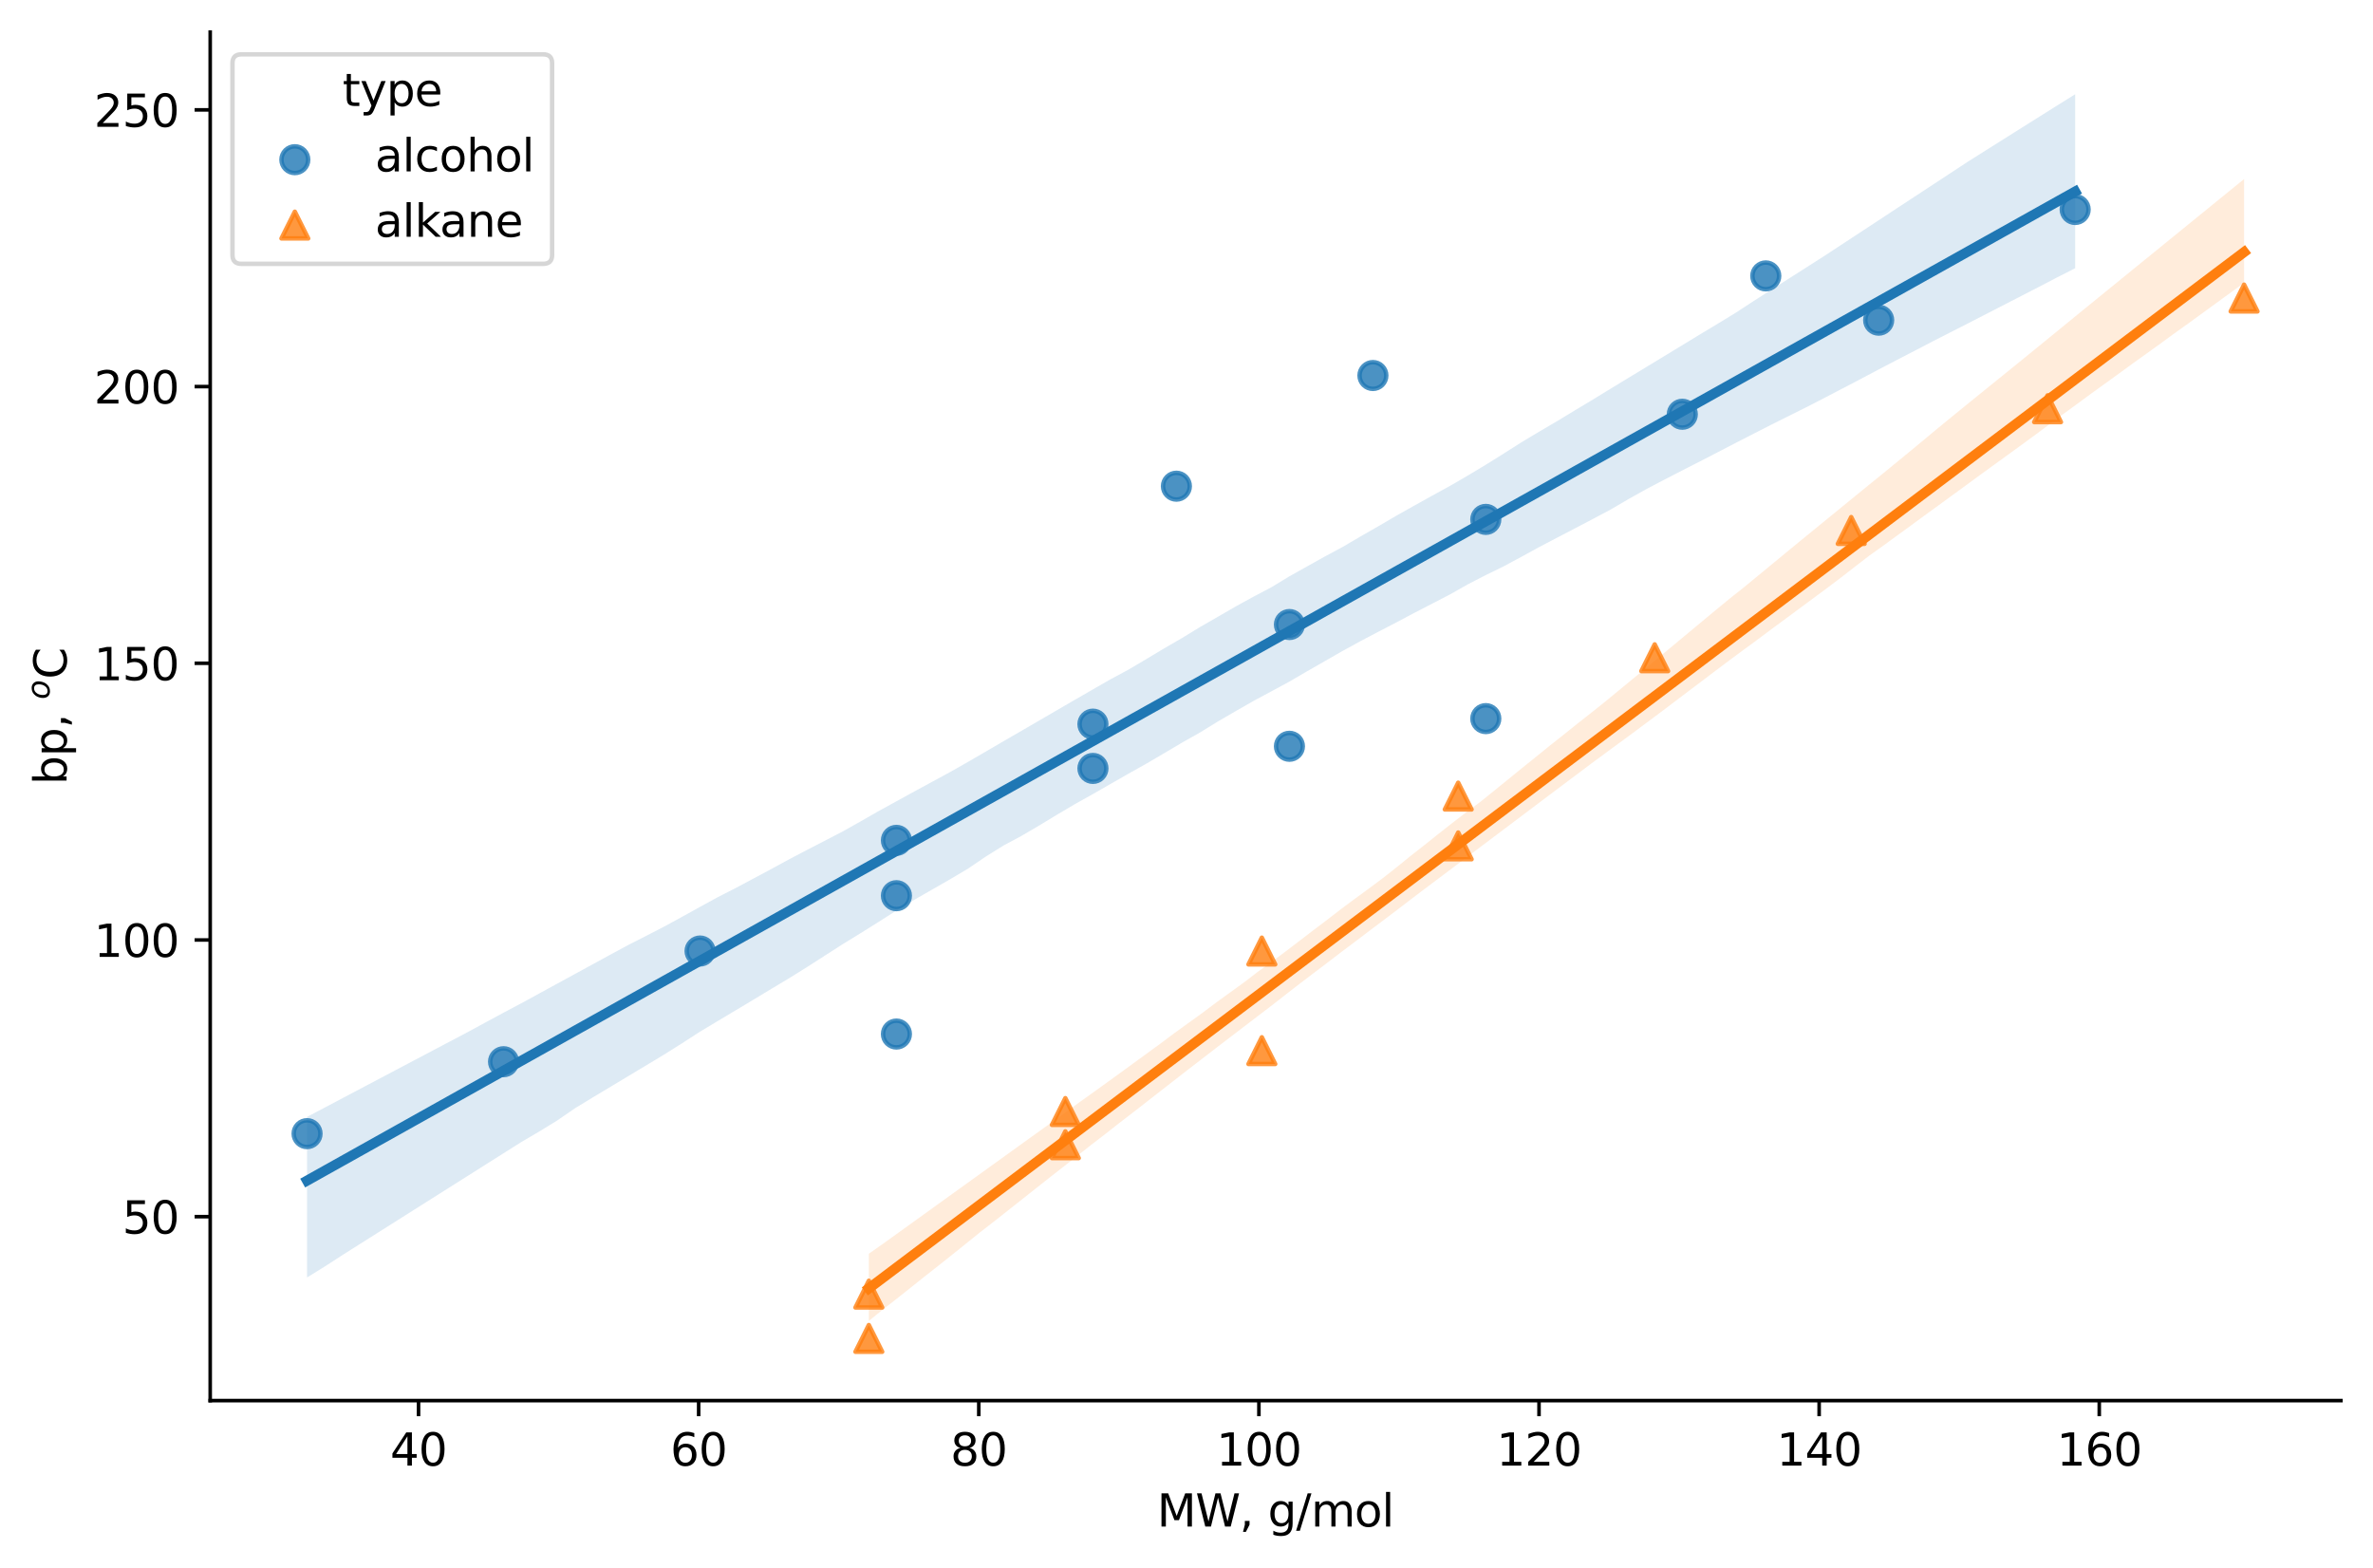 <?xml version="1.0" encoding="utf-8" standalone="no"?>
<!DOCTYPE svg PUBLIC "-//W3C//DTD SVG 1.1//EN"
  "http://www.w3.org/Graphics/SVG/1.1/DTD/svg11.dtd">
<svg xmlns:xlink="http://www.w3.org/1999/xlink" width="532.717pt" height="351.996pt" viewBox="0 0 532.717 351.996" xmlns="http://www.w3.org/2000/svg" version="1.1">
 <defs>
  <style type="text/css">*{stroke-linejoin: round; stroke-linecap: butt}</style>
 </defs>
 <g id="figure_1">
  <g id="patch_1">
   <path d="M 0 351.996 
L 532.717 351.996 
L 532.717 0 
L 0 0 
z
" style="fill: #ffffff"/>
  </g>
  <g id="axes_1">
   <g id="patch_2">
    <path d="M 47.188 314.44 
L 525.518 314.44 
L 525.518 7.2 
L 47.188 7.2 
z
" style="fill: #ffffff"/>
   </g>
   <g id="PathCollection_1">
    <defs>
     <path id="meb3a0e680d" d="M 0 3 
C 0.796 3 1.559 2.684 2.121 2.121 
C 2.684 1.559 3 0.796 3 0 
C 3 -0.796 2.684 -1.559 2.121 -2.121 
C 1.559 -2.684 0.796 -3 0 -3 
C -0.796 -3 -1.559 -2.684 -2.121 -2.121 
C -2.684 -1.559 -3 -0.796 -3 0 
C -3 0.796 -2.684 1.559 -2.121 2.121 
C -1.559 2.684 -0.796 3 0 3 
z
" style="stroke: #1f77b4; stroke-opacity: 0.8"/>
    </defs>
    <g clip-path="url(#pad7528b3d5)">
     <use xlink:href="#meb3a0e680d" x="68.93" y="254.507" style="fill: #1f77b4; fill-opacity: 0.8; stroke: #1f77b4; stroke-opacity: 0.8"/>
     <use xlink:href="#meb3a0e680d" x="113.043" y="238.357" style="fill: #1f77b4; fill-opacity: 0.8; stroke: #1f77b4; stroke-opacity: 0.8"/>
     <use xlink:href="#meb3a0e680d" x="157.157" y="213.509" style="fill: #1f77b4; fill-opacity: 0.8; stroke: #1f77b4; stroke-opacity: 0.8"/>
     <use xlink:href="#meb3a0e680d" x="201.238" y="188.662" style="fill: #1f77b4; fill-opacity: 0.8; stroke: #1f77b4; stroke-opacity: 0.8"/>
     <use xlink:href="#meb3a0e680d" x="245.352" y="162.573" style="fill: #1f77b4; fill-opacity: 0.8; stroke: #1f77b4; stroke-opacity: 0.8"/>
     <use xlink:href="#meb3a0e680d" x="289.465" y="140.21" style="fill: #1f77b4; fill-opacity: 0.8; stroke: #1f77b4; stroke-opacity: 0.8"/>
     <use xlink:href="#meb3a0e680d" x="333.547" y="116.605" style="fill: #1f77b4; fill-opacity: 0.8; stroke: #1f77b4; stroke-opacity: 0.8"/>
     <use xlink:href="#meb3a0e680d" x="377.661" y="93" style="fill: #1f77b4; fill-opacity: 0.8; stroke: #1f77b4; stroke-opacity: 0.8"/>
     <use xlink:href="#meb3a0e680d" x="421.743" y="71.88" style="fill: #1f77b4; fill-opacity: 0.8; stroke: #1f77b4; stroke-opacity: 0.8"/>
     <use xlink:href="#meb3a0e680d" x="465.856" y="47.033" style="fill: #1f77b4; fill-opacity: 0.8; stroke: #1f77b4; stroke-opacity: 0.8"/>
     <use xlink:href="#meb3a0e680d" x="201.238" y="201.086" style="fill: #1f77b4; fill-opacity: 0.8; stroke: #1f77b4; stroke-opacity: 0.8"/>
     <use xlink:href="#meb3a0e680d" x="201.238" y="232.145" style="fill: #1f77b4; fill-opacity: 0.8; stroke: #1f77b4; stroke-opacity: 0.8"/>
     <use xlink:href="#meb3a0e680d" x="245.352" y="172.511" style="fill: #1f77b4; fill-opacity: 0.8; stroke: #1f77b4; stroke-opacity: 0.8"/>
     <use xlink:href="#meb3a0e680d" x="289.465" y="167.542" style="fill: #1f77b4; fill-opacity: 0.8; stroke: #1f77b4; stroke-opacity: 0.8"/>
     <use xlink:href="#meb3a0e680d" x="333.547" y="161.33" style="fill: #1f77b4; fill-opacity: 0.8; stroke: #1f77b4; stroke-opacity: 0.8"/>
     <use xlink:href="#meb3a0e680d" x="264.091" y="109.151" style="fill: #1f77b4; fill-opacity: 0.8; stroke: #1f77b4; stroke-opacity: 0.8"/>
     <use xlink:href="#meb3a0e680d" x="308.205" y="84.304" style="fill: #1f77b4; fill-opacity: 0.8; stroke: #1f77b4; stroke-opacity: 0.8"/>
     <use xlink:href="#meb3a0e680d" x="396.4" y="61.941" style="fill: #1f77b4; fill-opacity: 0.8; stroke: #1f77b4; stroke-opacity: 0.8"/>
    </g>
   </g>
   <g id="FillBetweenPolyCollection_1">
    <path d="M 68.93 250.739 
L 68.93 286.794 
L 72.939 284.317 
L 76.948 281.717 
L 80.958 279.182 
L 84.967 276.648 
L 88.977 274.115 
L 92.986 271.581 
L 96.995 269.048 
L 101.005 266.514 
L 105.014 263.981 
L 109.023 261.447 
L 113.033 258.914 
L 117.042 256.379 
L 121.051 254.027 
L 125.061 251.57 
L 129.07 248.811 
L 133.079 246.371 
L 137.089 243.967 
L 141.098 241.56 
L 145.108 239.148 
L 149.117 236.735 
L 153.126 234.208 
L 157.136 231.615 
L 161.145 229.214 
L 165.154 226.817 
L 169.164 224.415 
L 173.173 221.994 
L 177.182 219.59 
L 181.192 217.092 
L 185.201 214.523 
L 189.21 211.946 
L 193.22 209.488 
L 197.229 206.976 
L 201.238 204.418 
L 205.248 202.01 
L 209.257 199.708 
L 213.267 197.409 
L 217.276 195.031 
L 221.285 192.312 
L 225.295 189.813 
L 229.304 187.664 
L 233.313 185.313 
L 237.323 182.881 
L 241.332 180.512 
L 245.341 178.272 
L 249.351 175.973 
L 253.36 173.675 
L 257.369 171.431 
L 261.379 169.077 
L 265.388 166.705 
L 269.398 164.438 
L 273.407 161.97 
L 277.416 159.643 
L 281.426 157.349 
L 285.435 155.196 
L 289.444 153.028 
L 293.454 150.689 
L 297.463 148.396 
L 301.472 146.098 
L 305.482 143.902 
L 309.491 141.795 
L 313.5 139.713 
L 317.51 137.589 
L 321.519 135.516 
L 325.529 133.44 
L 329.538 131.172 
L 333.547 129.102 
L 337.557 127.146 
L 341.566 124.991 
L 345.575 122.791 
L 349.585 120.696 
L 353.594 118.601 
L 357.603 116.503 
L 361.613 114.371 
L 365.622 112.02 
L 369.631 109.781 
L 373.641 107.677 
L 377.65 105.611 
L 381.659 103.567 
L 385.669 101.498 
L 389.678 99.417 
L 393.688 97.36 
L 397.697 95.315 
L 401.706 93.315 
L 405.716 91.316 
L 409.725 89.249 
L 413.734 87.159 
L 417.744 85.065 
L 421.753 82.939 
L 425.762 80.848 
L 429.772 78.776 
L 433.781 76.681 
L 437.79 74.637 
L 441.8 72.596 
L 445.809 70.533 
L 449.819 68.471 
L 453.828 66.408 
L 457.837 64.344 
L 461.847 62.255 
L 465.856 60.218 
L 465.856 21.165 
L 465.856 21.165 
L 461.847 23.662 
L 457.837 26.182 
L 453.828 28.702 
L 449.819 31.224 
L 445.809 33.749 
L 441.8 36.276 
L 437.79 38.909 
L 433.781 41.544 
L 429.772 44.174 
L 425.762 46.805 
L 421.753 49.442 
L 417.744 52.078 
L 413.734 54.708 
L 409.725 57.341 
L 405.716 59.908 
L 401.706 62.461 
L 397.697 65.015 
L 393.688 67.573 
L 389.678 70.198 
L 385.669 72.645 
L 381.659 75.056 
L 377.65 77.501 
L 373.641 79.934 
L 369.631 82.369 
L 365.622 84.799 
L 361.613 87.234 
L 357.603 89.692 
L 353.594 92.099 
L 349.585 94.529 
L 345.575 96.882 
L 341.566 99.284 
L 337.557 101.835 
L 333.547 104.339 
L 329.538 106.75 
L 325.529 109.071 
L 321.519 111.275 
L 317.51 113.505 
L 313.5 115.757 
L 309.491 118.105 
L 305.482 120.402 
L 301.472 122.757 
L 297.463 124.908 
L 293.454 127.147 
L 289.444 129.395 
L 285.435 131.83 
L 281.426 133.944 
L 277.416 136.144 
L 273.407 138.462 
L 269.398 140.768 
L 265.388 143.22 
L 261.379 145.538 
L 257.369 147.947 
L 253.36 150.321 
L 249.351 152.473 
L 245.341 154.776 
L 241.332 157.085 
L 237.323 159.415 
L 233.313 161.748 
L 229.304 164.077 
L 225.295 166.395 
L 221.285 168.736 
L 217.276 171.064 
L 213.267 173.342 
L 209.257 175.516 
L 205.248 177.691 
L 201.238 179.894 
L 197.229 182.094 
L 193.22 184.394 
L 189.21 186.645 
L 185.201 188.728 
L 181.192 190.796 
L 177.182 192.901 
L 173.173 195.08 
L 169.164 197.226 
L 165.154 199.362 
L 161.145 201.412 
L 157.136 203.604 
L 153.126 205.824 
L 149.117 208.01 
L 145.108 210.081 
L 141.098 212.118 
L 137.089 214.285 
L 133.079 216.474 
L 129.07 218.663 
L 125.061 220.849 
L 121.051 223.04 
L 117.042 225.229 
L 113.033 227.354 
L 109.023 229.522 
L 105.014 231.695 
L 101.005 233.811 
L 96.995 235.927 
L 92.986 238.044 
L 88.977 240.16 
L 84.967 242.277 
L 80.958 244.394 
L 76.948 246.514 
L 72.939 248.633 
L 68.93 250.739 
z
" clip-path="url(#pad7528b3d5)" style="fill: #1f77b4; fill-opacity: 0.15"/>
   </g>
   <g id="PathCollection_2">
    <defs>
     <path id="md8fd40790e" d="M 0 -3 
L -3 3 
L 3 3 
z
" style="stroke: #ff7f0e; stroke-opacity: 0.8"/>
    </defs>
    <g clip-path="url(#pad7528b3d5)">
     <use xlink:href="#md8fd40790e" x="195.044" y="290.536" style="fill: #ff7f0e; fill-opacity: 0.8; stroke: #ff7f0e; stroke-opacity: 0.8"/>
     <use xlink:href="#md8fd40790e" x="239.158" y="249.538" style="fill: #ff7f0e; fill-opacity: 0.8; stroke: #ff7f0e; stroke-opacity: 0.8"/>
     <use xlink:href="#md8fd40790e" x="283.271" y="213.509" style="fill: #ff7f0e; fill-opacity: 0.8; stroke: #ff7f0e; stroke-opacity: 0.8"/>
     <use xlink:href="#md8fd40790e" x="327.353" y="178.723" style="fill: #ff7f0e; fill-opacity: 0.8; stroke: #ff7f0e; stroke-opacity: 0.8"/>
     <use xlink:href="#md8fd40790e" x="371.467" y="147.664" style="fill: #ff7f0e; fill-opacity: 0.8; stroke: #ff7f0e; stroke-opacity: 0.8"/>
     <use xlink:href="#md8fd40790e" x="415.58" y="119.09" style="fill: #ff7f0e; fill-opacity: 0.8; stroke: #ff7f0e; stroke-opacity: 0.8"/>
     <use xlink:href="#md8fd40790e" x="459.662" y="91.758" style="fill: #ff7f0e; fill-opacity: 0.8; stroke: #ff7f0e; stroke-opacity: 0.8"/>
     <use xlink:href="#md8fd40790e" x="503.775" y="66.911" style="fill: #ff7f0e; fill-opacity: 0.8; stroke: #ff7f0e; stroke-opacity: 0.8"/>
     <use xlink:href="#md8fd40790e" x="239.158" y="256.992" style="fill: #ff7f0e; fill-opacity: 0.8; stroke: #ff7f0e; stroke-opacity: 0.8"/>
     <use xlink:href="#md8fd40790e" x="327.353" y="189.904" style="fill: #ff7f0e; fill-opacity: 0.8; stroke: #ff7f0e; stroke-opacity: 0.8"/>
     <use xlink:href="#md8fd40790e" x="195.044" y="300.475" style="fill: #ff7f0e; fill-opacity: 0.8; stroke: #ff7f0e; stroke-opacity: 0.8"/>
     <use xlink:href="#md8fd40790e" x="283.271" y="235.872" style="fill: #ff7f0e; fill-opacity: 0.8; stroke: #ff7f0e; stroke-opacity: 0.8"/>
    </g>
   </g>
   <g id="FillBetweenPolyCollection_2">
    <path d="M 195.044 281.467 
L 195.044 296.558 
L 198.163 294.011 
L 201.281 291.588 
L 204.4 289.11 
L 207.518 286.616 
L 210.637 284.169 
L 213.755 281.687 
L 216.874 279.184 
L 219.992 276.668 
L 223.111 274.254 
L 226.229 271.791 
L 229.348 269.325 
L 232.466 266.859 
L 235.585 264.392 
L 238.703 261.96 
L 241.822 259.516 
L 244.94 257.035 
L 248.059 254.645 
L 251.177 252.188 
L 254.296 249.791 
L 257.414 247.37 
L 260.533 244.932 
L 263.651 242.504 
L 266.77 240.078 
L 269.888 237.677 
L 273.007 235.269 
L 276.125 232.881 
L 279.244 230.501 
L 282.362 228.118 
L 285.481 225.744 
L 288.599 223.303 
L 291.718 220.881 
L 294.836 218.514 
L 297.955 216.148 
L 301.073 213.759 
L 304.192 211.416 
L 307.31 209.05 
L 310.429 206.699 
L 313.547 204.345 
L 316.666 201.952 
L 319.784 199.586 
L 322.903 197.248 
L 326.021 194.901 
L 329.14 192.553 
L 332.258 190.206 
L 335.377 187.858 
L 338.495 185.511 
L 341.614 183.163 
L 344.732 180.812 
L 347.851 178.459 
L 350.969 176.116 
L 354.088 173.781 
L 357.206 171.436 
L 360.325 169.136 
L 363.443 166.846 
L 366.562 164.554 
L 369.68 162.229 
L 372.799 159.899 
L 375.917 157.542 
L 379.035 155.185 
L 382.154 152.827 
L 385.272 150.468 
L 388.391 148.126 
L 391.509 145.817 
L 394.628 143.529 
L 397.746 141.202 
L 400.865 138.897 
L 403.983 136.591 
L 407.102 134.283 
L 410.22 131.976 
L 413.339 129.613 
L 416.457 127.193 
L 419.576 124.787 
L 422.694 122.561 
L 425.813 120.281 
L 428.931 118.019 
L 432.05 115.715 
L 435.168 113.463 
L 438.287 111.181 
L 441.405 108.91 
L 444.524 106.621 
L 447.642 104.354 
L 450.761 102.094 
L 453.879 99.831 
L 456.998 97.544 
L 460.116 95.23 
L 463.235 92.916 
L 466.353 90.646 
L 469.472 88.35 
L 472.59 86.099 
L 475.709 83.846 
L 478.827 81.569 
L 481.946 79.334 
L 485.064 77.091 
L 488.183 74.806 
L 491.301 72.575 
L 494.42 70.305 
L 497.538 68.036 
L 500.657 65.765 
L 503.775 63.495 
L 503.775 40.199 
L 503.775 40.199 
L 500.657 42.736 
L 497.538 45.272 
L 494.42 47.809 
L 491.301 50.345 
L 488.183 52.882 
L 485.064 55.419 
L 481.946 57.955 
L 478.827 60.492 
L 475.709 63.028 
L 472.59 65.565 
L 469.472 68.105 
L 466.353 70.651 
L 463.235 73.197 
L 460.116 75.742 
L 456.998 78.288 
L 453.879 80.831 
L 450.761 83.354 
L 447.642 85.878 
L 444.524 88.401 
L 441.405 90.928 
L 438.287 93.464 
L 435.168 96.02 
L 432.05 98.616 
L 428.931 101.201 
L 425.813 103.76 
L 422.694 106.314 
L 419.576 108.84 
L 416.457 111.385 
L 413.339 113.93 
L 410.22 116.477 
L 407.102 119.023 
L 403.983 121.569 
L 400.865 124.137 
L 397.746 126.707 
L 394.628 129.276 
L 391.509 131.84 
L 388.391 134.317 
L 385.272 136.879 
L 382.154 139.471 
L 379.035 142.062 
L 375.917 144.654 
L 372.799 147.246 
L 369.68 149.834 
L 366.562 152.404 
L 363.443 154.974 
L 360.325 157.544 
L 357.206 160.029 
L 354.088 162.484 
L 350.969 164.984 
L 347.851 167.447 
L 344.732 169.983 
L 341.614 172.485 
L 338.495 175.03 
L 335.377 177.555 
L 332.258 180.073 
L 329.14 182.365 
L 326.021 184.769 
L 322.903 187.218 
L 319.784 189.713 
L 316.666 192.154 
L 313.547 194.688 
L 310.429 197.145 
L 307.31 199.47 
L 304.192 201.751 
L 301.073 204.071 
L 297.955 206.482 
L 294.836 208.837 
L 291.718 211.224 
L 288.599 213.613 
L 285.481 215.932 
L 282.362 218.177 
L 279.244 220.569 
L 276.125 222.824 
L 273.007 225.08 
L 269.888 227.431 
L 266.77 229.678 
L 263.651 231.932 
L 260.533 234.268 
L 257.414 236.544 
L 254.296 238.817 
L 251.177 241.09 
L 248.059 243.345 
L 244.94 245.591 
L 241.822 247.821 
L 238.703 250.084 
L 235.585 252.33 
L 232.466 254.572 
L 229.348 256.813 
L 226.229 259.067 
L 223.111 261.312 
L 219.992 263.558 
L 216.874 265.803 
L 213.755 268.049 
L 210.637 270.296 
L 207.518 272.542 
L 204.4 274.788 
L 201.281 277.034 
L 198.163 279.273 
L 195.044 281.467 
z
" clip-path="url(#pad7528b3d5)" style="fill: #ff7f0e; fill-opacity: 0.15"/>
   </g>
   <g id="matplotlib.axis_1">
    <g id="xtick_1">
     <g id="line2d_1">
      <defs>
       <path id="m17b23a66d4" d="M 0 0 
L 0 3.5 
" style="stroke: #000000; stroke-width: 0.8"/>
      </defs>
      <g>
       <use xlink:href="#m17b23a66d4" x="93.958" y="314.44" style="stroke: #000000; stroke-width: 0.8"/>
      </g>
     </g>
     <g id="text_1">
      <!-- 40 -->
      <g transform="translate(87.595 329.038) scale(0.1 -0.1)">
       <defs>
        <path id="DejaVuSans-34" d="M 2419 4116 
L 825 1625 
L 2419 1625 
L 2419 4116 
z
M 2253 4666 
L 3047 4666 
L 3047 1625 
L 3713 1625 
L 3713 1100 
L 3047 1100 
L 3047 0 
L 2419 0 
L 2419 1100 
L 313 1100 
L 313 1709 
L 2253 4666 
z
" transform="scale(0.016)"/>
        <path id="DejaVuSans-30" d="M 2034 4250 
Q 1547 4250 1301 3770 
Q 1056 3291 1056 2328 
Q 1056 1369 1301 889 
Q 1547 409 2034 409 
Q 2525 409 2770 889 
Q 3016 1369 3016 2328 
Q 3016 3291 2770 3770 
Q 2525 4250 2034 4250 
z
M 2034 4750 
Q 2819 4750 3233 4129 
Q 3647 3509 3647 2328 
Q 3647 1150 3233 529 
Q 2819 -91 2034 -91 
Q 1250 -91 836 529 
Q 422 1150 422 2328 
Q 422 3509 836 4129 
Q 1250 4750 2034 4750 
z
" transform="scale(0.016)"/>
       </defs>
       <use xlink:href="#DejaVuSans-34"/>
       <use xlink:href="#DejaVuSans-30" transform="translate(63.623 0)"/>
      </g>
     </g>
    </g>
    <g id="xtick_2">
     <g id="line2d_2">
      <g>
       <use xlink:href="#m17b23a66d4" x="156.842" y="314.44" style="stroke: #000000; stroke-width: 0.8"/>
      </g>
     </g>
     <g id="text_2">
      <!-- 60 -->
      <g transform="translate(150.48 329.038) scale(0.1 -0.1)">
       <defs>
        <path id="DejaVuSans-36" d="M 2113 2584 
Q 1688 2584 1439 2293 
Q 1191 2003 1191 1497 
Q 1191 994 1439 701 
Q 1688 409 2113 409 
Q 2538 409 2786 701 
Q 3034 994 3034 1497 
Q 3034 2003 2786 2293 
Q 2538 2584 2113 2584 
z
M 3366 4563 
L 3366 3988 
Q 3128 4100 2886 4159 
Q 2644 4219 2406 4219 
Q 1781 4219 1451 3797 
Q 1122 3375 1075 2522 
Q 1259 2794 1537 2939 
Q 1816 3084 2150 3084 
Q 2853 3084 3261 2657 
Q 3669 2231 3669 1497 
Q 3669 778 3244 343 
Q 2819 -91 2113 -91 
Q 1303 -91 875 529 
Q 447 1150 447 2328 
Q 447 3434 972 4092 
Q 1497 4750 2381 4750 
Q 2619 4750 2861 4703 
Q 3103 4656 3366 4563 
z
" transform="scale(0.016)"/>
       </defs>
       <use xlink:href="#DejaVuSans-36"/>
       <use xlink:href="#DejaVuSans-30" transform="translate(63.623 0)"/>
      </g>
     </g>
    </g>
    <g id="xtick_3">
     <g id="line2d_3">
      <g>
       <use xlink:href="#m17b23a66d4" x="219.727" y="314.44" style="stroke: #000000; stroke-width: 0.8"/>
      </g>
     </g>
     <g id="text_3">
      <!-- 80 -->
      <g transform="translate(213.364 329.038) scale(0.1 -0.1)">
       <defs>
        <path id="DejaVuSans-38" d="M 2034 2216 
Q 1584 2216 1326 1975 
Q 1069 1734 1069 1313 
Q 1069 891 1326 650 
Q 1584 409 2034 409 
Q 2484 409 2743 651 
Q 3003 894 3003 1313 
Q 3003 1734 2745 1975 
Q 2488 2216 2034 2216 
z
M 1403 2484 
Q 997 2584 770 2862 
Q 544 3141 544 3541 
Q 544 4100 942 4425 
Q 1341 4750 2034 4750 
Q 2731 4750 3128 4425 
Q 3525 4100 3525 3541 
Q 3525 3141 3298 2862 
Q 3072 2584 2669 2484 
Q 3125 2378 3379 2068 
Q 3634 1759 3634 1313 
Q 3634 634 3220 271 
Q 2806 -91 2034 -91 
Q 1263 -91 848 271 
Q 434 634 434 1313 
Q 434 1759 690 2068 
Q 947 2378 1403 2484 
z
M 1172 3481 
Q 1172 3119 1398 2916 
Q 1625 2713 2034 2713 
Q 2441 2713 2670 2916 
Q 2900 3119 2900 3481 
Q 2900 3844 2670 4047 
Q 2441 4250 2034 4250 
Q 1625 4250 1398 4047 
Q 1172 3844 1172 3481 
z
" transform="scale(0.016)"/>
       </defs>
       <use xlink:href="#DejaVuSans-38"/>
       <use xlink:href="#DejaVuSans-30" transform="translate(63.623 0)"/>
      </g>
     </g>
    </g>
    <g id="xtick_4">
     <g id="line2d_4">
      <g>
       <use xlink:href="#m17b23a66d4" x="282.611" y="314.44" style="stroke: #000000; stroke-width: 0.8"/>
      </g>
     </g>
     <g id="text_4">
      <!-- 100 -->
      <g transform="translate(273.067 329.038) scale(0.1 -0.1)">
       <defs>
        <path id="DejaVuSans-31" d="M 794 531 
L 1825 531 
L 1825 4091 
L 703 3866 
L 703 4441 
L 1819 4666 
L 2450 4666 
L 2450 531 
L 3481 531 
L 3481 0 
L 794 0 
L 794 531 
z
" transform="scale(0.016)"/>
       </defs>
       <use xlink:href="#DejaVuSans-31"/>
       <use xlink:href="#DejaVuSans-30" transform="translate(63.623 0)"/>
       <use xlink:href="#DejaVuSans-30" transform="translate(127.246 0)"/>
      </g>
     </g>
    </g>
    <g id="xtick_5">
     <g id="line2d_5">
      <g>
       <use xlink:href="#m17b23a66d4" x="345.495" y="314.44" style="stroke: #000000; stroke-width: 0.8"/>
      </g>
     </g>
     <g id="text_5">
      <!-- 120 -->
      <g transform="translate(335.952 329.038) scale(0.1 -0.1)">
       <defs>
        <path id="DejaVuSans-32" d="M 1228 531 
L 3431 531 
L 3431 0 
L 469 0 
L 469 531 
Q 828 903 1448 1529 
Q 2069 2156 2228 2338 
Q 2531 2678 2651 2914 
Q 2772 3150 2772 3378 
Q 2772 3750 2511 3984 
Q 2250 4219 1831 4219 
Q 1534 4219 1204 4116 
Q 875 4013 500 3803 
L 500 4441 
Q 881 4594 1212 4672 
Q 1544 4750 1819 4750 
Q 2544 4750 2975 4387 
Q 3406 4025 3406 3419 
Q 3406 3131 3298 2873 
Q 3191 2616 2906 2266 
Q 2828 2175 2409 1742 
Q 1991 1309 1228 531 
z
" transform="scale(0.016)"/>
       </defs>
       <use xlink:href="#DejaVuSans-31"/>
       <use xlink:href="#DejaVuSans-32" transform="translate(63.623 0)"/>
       <use xlink:href="#DejaVuSans-30" transform="translate(127.246 0)"/>
      </g>
     </g>
    </g>
    <g id="xtick_6">
     <g id="line2d_6">
      <g>
       <use xlink:href="#m17b23a66d4" x="408.38" y="314.44" style="stroke: #000000; stroke-width: 0.8"/>
      </g>
     </g>
     <g id="text_6">
      <!-- 140 -->
      <g transform="translate(398.836 329.038) scale(0.1 -0.1)">
       <use xlink:href="#DejaVuSans-31"/>
       <use xlink:href="#DejaVuSans-34" transform="translate(63.623 0)"/>
       <use xlink:href="#DejaVuSans-30" transform="translate(127.246 0)"/>
      </g>
     </g>
    </g>
    <g id="xtick_7">
     <g id="line2d_7">
      <g>
       <use xlink:href="#m17b23a66d4" x="471.264" y="314.44" style="stroke: #000000; stroke-width: 0.8"/>
      </g>
     </g>
     <g id="text_7">
      <!-- 160 -->
      <g transform="translate(461.72 329.038) scale(0.1 -0.1)">
       <use xlink:href="#DejaVuSans-31"/>
       <use xlink:href="#DejaVuSans-36" transform="translate(63.623 0)"/>
       <use xlink:href="#DejaVuSans-30" transform="translate(127.246 0)"/>
      </g>
     </g>
    </g>
    <g id="text_8">
     <!-- MW, g/mol -->
     <g transform="translate(259.739 342.717) scale(0.1 -0.1)">
      <defs>
       <path id="DejaVuSans-4d" d="M 628 4666 
L 1569 4666 
L 2759 1491 
L 3956 4666 
L 4897 4666 
L 4897 0 
L 4281 0 
L 4281 4097 
L 3078 897 
L 2444 897 
L 1241 4097 
L 1241 0 
L 628 0 
L 628 4666 
z
" transform="scale(0.016)"/>
       <path id="DejaVuSans-57" d="M 213 4666 
L 850 4666 
L 1831 722 
L 2809 4666 
L 3519 4666 
L 4500 722 
L 5478 4666 
L 6119 4666 
L 4947 0 
L 4153 0 
L 3169 4050 
L 2175 0 
L 1381 0 
L 213 4666 
z
" transform="scale(0.016)"/>
       <path id="DejaVuSans-2c" d="M 750 794 
L 1409 794 
L 1409 256 
L 897 -744 
L 494 -744 
L 750 256 
L 750 794 
z
" transform="scale(0.016)"/>
       <path id="DejaVuSans-20" transform="scale(0.016)"/>
       <path id="DejaVuSans-67" d="M 2906 1791 
Q 2906 2416 2648 2759 
Q 2391 3103 1925 3103 
Q 1463 3103 1205 2759 
Q 947 2416 947 1791 
Q 947 1169 1205 825 
Q 1463 481 1925 481 
Q 2391 481 2648 825 
Q 2906 1169 2906 1791 
z
M 3481 434 
Q 3481 -459 3084 -895 
Q 2688 -1331 1869 -1331 
Q 1566 -1331 1297 -1286 
Q 1028 -1241 775 -1147 
L 775 -588 
Q 1028 -725 1275 -790 
Q 1522 -856 1778 -856 
Q 2344 -856 2625 -561 
Q 2906 -266 2906 331 
L 2906 616 
Q 2728 306 2450 153 
Q 2172 0 1784 0 
Q 1141 0 747 490 
Q 353 981 353 1791 
Q 353 2603 747 3093 
Q 1141 3584 1784 3584 
Q 2172 3584 2450 3431 
Q 2728 3278 2906 2969 
L 2906 3500 
L 3481 3500 
L 3481 434 
z
" transform="scale(0.016)"/>
       <path id="DejaVuSans-2f" d="M 1625 4666 
L 2156 4666 
L 531 -594 
L 0 -594 
L 1625 4666 
z
" transform="scale(0.016)"/>
       <path id="DejaVuSans-6d" d="M 3328 2828 
Q 3544 3216 3844 3400 
Q 4144 3584 4550 3584 
Q 5097 3584 5394 3201 
Q 5691 2819 5691 2113 
L 5691 0 
L 5113 0 
L 5113 2094 
Q 5113 2597 4934 2840 
Q 4756 3084 4391 3084 
Q 3944 3084 3684 2787 
Q 3425 2491 3425 1978 
L 3425 0 
L 2847 0 
L 2847 2094 
Q 2847 2600 2669 2842 
Q 2491 3084 2119 3084 
Q 1678 3084 1418 2786 
Q 1159 2488 1159 1978 
L 1159 0 
L 581 0 
L 581 3500 
L 1159 3500 
L 1159 2956 
Q 1356 3278 1631 3431 
Q 1906 3584 2284 3584 
Q 2666 3584 2933 3390 
Q 3200 3197 3328 2828 
z
" transform="scale(0.016)"/>
       <path id="DejaVuSans-6f" d="M 1959 3097 
Q 1497 3097 1228 2736 
Q 959 2375 959 1747 
Q 959 1119 1226 758 
Q 1494 397 1959 397 
Q 2419 397 2687 759 
Q 2956 1122 2956 1747 
Q 2956 2369 2687 2733 
Q 2419 3097 1959 3097 
z
M 1959 3584 
Q 2709 3584 3137 3096 
Q 3566 2609 3566 1747 
Q 3566 888 3137 398 
Q 2709 -91 1959 -91 
Q 1206 -91 779 398 
Q 353 888 353 1747 
Q 353 2609 779 3096 
Q 1206 3584 1959 3584 
z
" transform="scale(0.016)"/>
       <path id="DejaVuSans-6c" d="M 603 4863 
L 1178 4863 
L 1178 0 
L 603 0 
L 603 4863 
z
" transform="scale(0.016)"/>
      </defs>
      <use xlink:href="#DejaVuSans-4d"/>
      <use xlink:href="#DejaVuSans-57" transform="translate(86.279 0)"/>
      <use xlink:href="#DejaVuSans-2c" transform="translate(185.156 0)"/>
      <use xlink:href="#DejaVuSans-20" transform="translate(216.943 0)"/>
      <use xlink:href="#DejaVuSans-67" transform="translate(248.73 0)"/>
      <use xlink:href="#DejaVuSans-2f" transform="translate(312.207 0)"/>
      <use xlink:href="#DejaVuSans-6d" transform="translate(345.898 0)"/>
      <use xlink:href="#DejaVuSans-6f" transform="translate(443.311 0)"/>
      <use xlink:href="#DejaVuSans-6c" transform="translate(504.492 0)"/>
     </g>
    </g>
   </g>
   <g id="matplotlib.axis_2">
    <g id="ytick_1">
     <g id="line2d_8">
      <defs>
       <path id="mbcded9ba88" d="M 0 0 
L -3.5 0 
" style="stroke: #000000; stroke-width: 0.8"/>
      </defs>
      <g>
       <use xlink:href="#mbcded9ba88" x="47.188" y="273.143" style="stroke: #000000; stroke-width: 0.8"/>
      </g>
     </g>
     <g id="text_9">
      <!-- 50 -->
      <g transform="translate(27.462 276.942) scale(0.1 -0.1)">
       <defs>
        <path id="DejaVuSans-35" d="M 691 4666 
L 3169 4666 
L 3169 4134 
L 1269 4134 
L 1269 2991 
Q 1406 3038 1543 3061 
Q 1681 3084 1819 3084 
Q 2600 3084 3056 2656 
Q 3513 2228 3513 1497 
Q 3513 744 3044 326 
Q 2575 -91 1722 -91 
Q 1428 -91 1123 -41 
Q 819 9 494 109 
L 494 744 
Q 775 591 1075 516 
Q 1375 441 1709 441 
Q 2250 441 2565 725 
Q 2881 1009 2881 1497 
Q 2881 1984 2565 2268 
Q 2250 2553 1709 2553 
Q 1456 2553 1204 2497 
Q 953 2441 691 2322 
L 691 4666 
z
" transform="scale(0.016)"/>
       </defs>
       <use xlink:href="#DejaVuSans-35"/>
       <use xlink:href="#DejaVuSans-30" transform="translate(63.623 0)"/>
      </g>
     </g>
    </g>
    <g id="ytick_2">
     <g id="line2d_9">
      <g>
       <use xlink:href="#mbcded9ba88" x="47.188" y="211.025" style="stroke: #000000; stroke-width: 0.8"/>
      </g>
     </g>
     <g id="text_10">
      <!-- 100 -->
      <g transform="translate(21.1 214.824) scale(0.1 -0.1)">
       <use xlink:href="#DejaVuSans-31"/>
       <use xlink:href="#DejaVuSans-30" transform="translate(63.623 0)"/>
       <use xlink:href="#DejaVuSans-30" transform="translate(127.246 0)"/>
      </g>
     </g>
    </g>
    <g id="ytick_3">
     <g id="line2d_10">
      <g>
       <use xlink:href="#mbcded9ba88" x="47.188" y="148.907" style="stroke: #000000; stroke-width: 0.8"/>
      </g>
     </g>
     <g id="text_11">
      <!-- 150 -->
      <g transform="translate(21.1 152.706) scale(0.1 -0.1)">
       <use xlink:href="#DejaVuSans-31"/>
       <use xlink:href="#DejaVuSans-35" transform="translate(63.623 0)"/>
       <use xlink:href="#DejaVuSans-30" transform="translate(127.246 0)"/>
      </g>
     </g>
    </g>
    <g id="ytick_4">
     <g id="line2d_11">
      <g>
       <use xlink:href="#mbcded9ba88" x="47.188" y="86.789" style="stroke: #000000; stroke-width: 0.8"/>
      </g>
     </g>
     <g id="text_12">
      <!-- 200 -->
      <g transform="translate(21.1 90.588) scale(0.1 -0.1)">
       <use xlink:href="#DejaVuSans-32"/>
       <use xlink:href="#DejaVuSans-30" transform="translate(63.623 0)"/>
       <use xlink:href="#DejaVuSans-30" transform="translate(127.246 0)"/>
      </g>
     </g>
    </g>
    <g id="ytick_5">
     <g id="line2d_12">
      <g>
       <use xlink:href="#mbcded9ba88" x="47.188" y="24.671" style="stroke: #000000; stroke-width: 0.8"/>
      </g>
     </g>
     <g id="text_13">
      <!-- 250 -->
      <g transform="translate(21.1 28.47) scale(0.1 -0.1)">
       <use xlink:href="#DejaVuSans-32"/>
       <use xlink:href="#DejaVuSans-35" transform="translate(63.623 0)"/>
       <use xlink:href="#DejaVuSans-30" transform="translate(127.246 0)"/>
      </g>
     </g>
    </g>
    <g id="text_14">
     <!-- bp, $^o$C -->
     <g transform="translate(15 176.17) rotate(-90) scale(0.1 -0.1)">
      <defs>
       <path id="DejaVuSans-62" d="M 3116 1747 
Q 3116 2381 2855 2742 
Q 2594 3103 2138 3103 
Q 1681 3103 1420 2742 
Q 1159 2381 1159 1747 
Q 1159 1113 1420 752 
Q 1681 391 2138 391 
Q 2594 391 2855 752 
Q 3116 1113 3116 1747 
z
M 1159 2969 
Q 1341 3281 1617 3432 
Q 1894 3584 2278 3584 
Q 2916 3584 3314 3078 
Q 3713 2572 3713 1747 
Q 3713 922 3314 415 
Q 2916 -91 2278 -91 
Q 1894 -91 1617 61 
Q 1341 213 1159 525 
L 1159 0 
L 581 0 
L 581 4863 
L 1159 4863 
L 1159 2969 
z
" transform="scale(0.016)"/>
       <path id="DejaVuSans-70" d="M 1159 525 
L 1159 -1331 
L 581 -1331 
L 581 3500 
L 1159 3500 
L 1159 2969 
Q 1341 3281 1617 3432 
Q 1894 3584 2278 3584 
Q 2916 3584 3314 3078 
Q 3713 2572 3713 1747 
Q 3713 922 3314 415 
Q 2916 -91 2278 -91 
Q 1894 -91 1617 61 
Q 1341 213 1159 525 
z
M 3116 1747 
Q 3116 2381 2855 2742 
Q 2594 3103 2138 3103 
Q 1681 3103 1420 2742 
Q 1159 2381 1159 1747 
Q 1159 1113 1420 752 
Q 1681 391 2138 391 
Q 2594 391 2855 752 
Q 3116 1113 3116 1747 
z
" transform="scale(0.016)"/>
       <path id="DejaVuSans-Oblique-6f" d="M 1625 -91 
Q 1009 -91 651 289 
Q 294 669 294 1325 
Q 294 1706 417 2101 
Q 541 2497 738 2766 
Q 1047 3184 1428 3384 
Q 1809 3584 2291 3584 
Q 2888 3584 3255 3212 
Q 3622 2841 3622 2241 
Q 3622 1825 3500 1412 
Q 3378 1000 3181 728 
Q 2875 309 2494 109 
Q 2113 -91 1625 -91 
z
M 891 1344 
Q 891 869 1089 633 
Q 1288 397 1691 397 
Q 2269 397 2648 901 
Q 3028 1406 3028 2181 
Q 3028 2634 2825 2865 
Q 2622 3097 2228 3097 
Q 1903 3097 1650 2945 
Q 1397 2794 1197 2484 
Q 1050 2253 970 1956 
Q 891 1659 891 1344 
z
" transform="scale(0.016)"/>
       <path id="DejaVuSans-43" d="M 4122 4306 
L 4122 3641 
Q 3803 3938 3442 4084 
Q 3081 4231 2675 4231 
Q 1875 4231 1450 3742 
Q 1025 3253 1025 2328 
Q 1025 1406 1450 917 
Q 1875 428 2675 428 
Q 3081 428 3442 575 
Q 3803 722 4122 1019 
L 4122 359 
Q 3791 134 3420 21 
Q 3050 -91 2638 -91 
Q 1578 -91 968 557 
Q 359 1206 359 2328 
Q 359 3453 968 4101 
Q 1578 4750 2638 4750 
Q 3056 4750 3426 4639 
Q 3797 4528 4122 4306 
z
" transform="scale(0.016)"/>
      </defs>
      <use xlink:href="#DejaVuSans-62" transform="translate(0 0.519)"/>
      <use xlink:href="#DejaVuSans-70" transform="translate(63.477 0.519)"/>
      <use xlink:href="#DejaVuSans-2c" transform="translate(126.953 0.519)"/>
      <use xlink:href="#DejaVuSans-20" transform="translate(158.74 0.519)"/>
      <use xlink:href="#DejaVuSans-Oblique-6f" transform="translate(191.484 38.8) scale(0.7)"/>
      <use xlink:href="#DejaVuSans-43" transform="translate(237.046 0.519)"/>
     </g>
    </g>
   </g>
   <g id="line2d_13">
    <path d="M 68.93 265.055 
L 72.939 262.812 
L 76.948 260.57 
L 80.958 258.327 
L 84.967 256.084 
L 88.977 253.841 
L 92.986 251.598 
L 96.995 249.355 
L 101.005 247.112 
L 105.014 244.869 
L 109.023 242.626 
L 113.033 240.383 
L 117.042 238.14 
L 121.051 235.897 
L 125.061 233.654 
L 129.07 231.411 
L 133.079 229.169 
L 137.089 226.926 
L 141.098 224.683 
L 145.108 222.44 
L 149.117 220.197 
L 153.126 217.954 
L 157.136 215.711 
L 161.145 213.468 
L 165.154 211.225 
L 169.164 208.982 
L 173.173 206.739 
L 177.182 204.496 
L 181.192 202.253 
L 185.201 200.01 
L 189.21 197.767 
L 193.22 195.525 
L 197.229 193.282 
L 201.238 191.039 
L 205.248 188.796 
L 209.257 186.553 
L 213.267 184.31 
L 217.276 182.067 
L 221.285 179.824 
L 225.295 177.581 
L 229.304 175.338 
L 233.313 173.095 
L 237.323 170.852 
L 241.332 168.609 
L 245.341 166.366 
L 249.351 164.123 
L 253.36 161.881 
L 257.369 159.638 
L 261.379 157.395 
L 265.388 155.152 
L 269.398 152.909 
L 273.407 150.666 
L 277.416 148.423 
L 281.426 146.18 
L 285.435 143.937 
L 289.444 141.694 
L 293.454 139.451 
L 297.463 137.208 
L 301.472 134.965 
L 305.482 132.722 
L 309.491 130.48 
L 313.5 128.237 
L 317.51 125.994 
L 321.519 123.751 
L 325.529 121.508 
L 329.538 119.265 
L 333.547 117.022 
L 337.557 114.779 
L 341.566 112.536 
L 345.575 110.293 
L 349.585 108.05 
L 353.594 105.807 
L 357.603 103.564 
L 361.613 101.321 
L 365.622 99.078 
L 369.631 96.836 
L 373.641 94.593 
L 377.65 92.35 
L 381.659 90.107 
L 385.669 87.864 
L 389.678 85.621 
L 393.688 83.378 
L 397.697 81.135 
L 401.706 78.892 
L 405.716 76.649 
L 409.725 74.406 
L 413.734 72.163 
L 417.744 69.92 
L 421.753 67.677 
L 425.762 65.435 
L 429.772 63.192 
L 433.781 60.949 
L 437.79 58.706 
L 441.8 56.463 
L 445.809 54.22 
L 449.819 51.977 
L 453.828 49.734 
L 457.837 47.491 
L 461.847 45.248 
L 465.856 43.005 
" clip-path="url(#pad7528b3d5)" style="fill: none; stroke: #1f77b4; stroke-width: 2.25; stroke-linecap: square"/>
   </g>
   <g id="line2d_14">
    <path d="M 195.044 289.252 
L 198.163 286.902 
L 201.281 284.552 
L 204.4 282.202 
L 207.518 279.852 
L 210.637 277.502 
L 213.755 275.152 
L 216.874 272.802 
L 219.992 270.452 
L 223.111 268.102 
L 226.229 265.752 
L 229.348 263.402 
L 232.466 261.052 
L 235.585 258.702 
L 238.703 256.352 
L 241.822 254.002 
L 244.94 251.652 
L 248.059 249.302 
L 251.177 246.952 
L 254.296 244.602 
L 257.414 242.252 
L 260.533 239.902 
L 263.651 237.552 
L 266.77 235.202 
L 269.888 232.852 
L 273.007 230.502 
L 276.125 228.152 
L 279.244 225.802 
L 282.362 223.452 
L 285.481 221.102 
L 288.599 218.752 
L 291.718 216.402 
L 294.836 214.052 
L 297.955 211.702 
L 301.073 209.352 
L 304.192 207.002 
L 307.31 204.652 
L 310.429 202.302 
L 313.547 199.952 
L 316.666 197.602 
L 319.784 195.252 
L 322.903 192.902 
L 326.021 190.552 
L 329.14 188.202 
L 332.258 185.852 
L 335.377 183.502 
L 338.495 181.152 
L 341.614 178.802 
L 344.732 176.452 
L 347.851 174.102 
L 350.969 171.752 
L 354.088 169.402 
L 357.206 167.052 
L 360.325 164.702 
L 363.443 162.352 
L 366.562 160.002 
L 369.68 157.652 
L 372.799 155.302 
L 375.917 152.952 
L 379.035 150.602 
L 382.154 148.252 
L 385.272 145.902 
L 388.391 143.552 
L 391.509 141.202 
L 394.628 138.852 
L 397.746 136.502 
L 400.865 134.152 
L 403.983 131.802 
L 407.102 129.452 
L 410.22 127.102 
L 413.339 124.752 
L 416.457 122.402 
L 419.576 120.052 
L 422.694 117.702 
L 425.813 115.352 
L 428.931 113.002 
L 432.05 110.652 
L 435.168 108.302 
L 438.287 105.952 
L 441.405 103.602 
L 444.524 101.252 
L 447.642 98.902 
L 450.761 96.552 
L 453.879 94.202 
L 456.998 91.852 
L 460.116 89.502 
L 463.235 87.152 
L 466.353 84.802 
L 469.472 82.452 
L 472.59 80.102 
L 475.709 77.752 
L 478.827 75.402 
L 481.946 73.052 
L 485.064 70.702 
L 488.183 68.352 
L 491.301 66.002 
L 494.42 63.652 
L 497.538 61.302 
L 500.657 58.952 
L 503.775 56.602 
" clip-path="url(#pad7528b3d5)" style="fill: none; stroke: #ff7f0e; stroke-width: 2.25; stroke-linecap: square"/>
   </g>
   <g id="patch_3">
    <path d="M 47.188 314.44 
L 47.188 7.2 
" style="fill: none; stroke: #000000; stroke-width: 0.8; stroke-linejoin: miter; stroke-linecap: square"/>
   </g>
   <g id="patch_4">
    <path d="M 47.188 314.44 
L 525.518 314.44 
" style="fill: none; stroke: #000000; stroke-width: 0.8; stroke-linejoin: miter; stroke-linecap: square"/>
   </g>
   <g id="legend_1">
    <g id="patch_5">
     <path d="M 54.188 59.234 
L 121.945 59.234 
Q 123.945 59.234 123.945 57.234 
L 123.945 14.2 
Q 123.945 12.2 121.945 12.2 
L 54.188 12.2 
Q 52.188 12.2 52.188 14.2 
L 52.188 57.234 
Q 52.188 59.234 54.188 59.234 
z
" style="fill: #ffffff; opacity: 0.8; stroke: #cccccc; stroke-linejoin: miter"/>
    </g>
    <g id="text_15">
     <!-- type -->
     <g transform="translate(76.896 23.798) scale(0.1 -0.1)">
      <defs>
       <path id="DejaVuSans-74" d="M 1172 4494 
L 1172 3500 
L 2356 3500 
L 2356 3053 
L 1172 3053 
L 1172 1153 
Q 1172 725 1289 603 
Q 1406 481 1766 481 
L 2356 481 
L 2356 0 
L 1766 0 
Q 1100 0 847 248 
Q 594 497 594 1153 
L 594 3053 
L 172 3053 
L 172 3500 
L 594 3500 
L 594 4494 
L 1172 4494 
z
" transform="scale(0.016)"/>
       <path id="DejaVuSans-79" d="M 2059 -325 
Q 1816 -950 1584 -1140 
Q 1353 -1331 966 -1331 
L 506 -1331 
L 506 -850 
L 844 -850 
Q 1081 -850 1212 -737 
Q 1344 -625 1503 -206 
L 1606 56 
L 191 3500 
L 800 3500 
L 1894 763 
L 2988 3500 
L 3597 3500 
L 2059 -325 
z
" transform="scale(0.016)"/>
       <path id="DejaVuSans-65" d="M 3597 1894 
L 3597 1613 
L 953 1613 
Q 991 1019 1311 708 
Q 1631 397 2203 397 
Q 2534 397 2845 478 
Q 3156 559 3463 722 
L 3463 178 
Q 3153 47 2828 -22 
Q 2503 -91 2169 -91 
Q 1331 -91 842 396 
Q 353 884 353 1716 
Q 353 2575 817 3079 
Q 1281 3584 2069 3584 
Q 2775 3584 3186 3129 
Q 3597 2675 3597 1894 
z
M 3022 2063 
Q 3016 2534 2758 2815 
Q 2500 3097 2075 3097 
Q 1594 3097 1305 2825 
Q 1016 2553 972 2059 
L 3022 2063 
z
" transform="scale(0.016)"/>
      </defs>
      <use xlink:href="#DejaVuSans-74"/>
      <use xlink:href="#DejaVuSans-79" transform="translate(39.209 0)"/>
      <use xlink:href="#DejaVuSans-70" transform="translate(98.389 0)"/>
      <use xlink:href="#DejaVuSans-65" transform="translate(161.865 0)"/>
     </g>
    </g>
    <g id="PathCollection_3">
     <g>
      <use xlink:href="#meb3a0e680d" x="66.188" y="35.852" style="fill: #1f77b4; fill-opacity: 0.8; stroke: #1f77b4; stroke-opacity: 0.8"/>
     </g>
    </g>
    <g id="text_16">
     <!-- alcohol -->
     <g transform="translate(84.188 38.477) scale(0.1 -0.1)">
      <defs>
       <path id="DejaVuSans-61" d="M 2194 1759 
Q 1497 1759 1228 1600 
Q 959 1441 959 1056 
Q 959 750 1161 570 
Q 1363 391 1709 391 
Q 2188 391 2477 730 
Q 2766 1069 2766 1631 
L 2766 1759 
L 2194 1759 
z
M 3341 1997 
L 3341 0 
L 2766 0 
L 2766 531 
Q 2569 213 2275 61 
Q 1981 -91 1556 -91 
Q 1019 -91 701 211 
Q 384 513 384 1019 
Q 384 1609 779 1909 
Q 1175 2209 1959 2209 
L 2766 2209 
L 2766 2266 
Q 2766 2663 2505 2880 
Q 2244 3097 1772 3097 
Q 1472 3097 1187 3025 
Q 903 2953 641 2809 
L 641 3341 
Q 956 3463 1253 3523 
Q 1550 3584 1831 3584 
Q 2591 3584 2966 3190 
Q 3341 2797 3341 1997 
z
" transform="scale(0.016)"/>
       <path id="DejaVuSans-63" d="M 3122 3366 
L 3122 2828 
Q 2878 2963 2633 3030 
Q 2388 3097 2138 3097 
Q 1578 3097 1268 2742 
Q 959 2388 959 1747 
Q 959 1106 1268 751 
Q 1578 397 2138 397 
Q 2388 397 2633 464 
Q 2878 531 3122 666 
L 3122 134 
Q 2881 22 2623 -34 
Q 2366 -91 2075 -91 
Q 1284 -91 818 406 
Q 353 903 353 1747 
Q 353 2603 823 3093 
Q 1294 3584 2113 3584 
Q 2378 3584 2631 3529 
Q 2884 3475 3122 3366 
z
" transform="scale(0.016)"/>
       <path id="DejaVuSans-68" d="M 3513 2113 
L 3513 0 
L 2938 0 
L 2938 2094 
Q 2938 2591 2744 2837 
Q 2550 3084 2163 3084 
Q 1697 3084 1428 2787 
Q 1159 2491 1159 1978 
L 1159 0 
L 581 0 
L 581 4863 
L 1159 4863 
L 1159 2956 
Q 1366 3272 1645 3428 
Q 1925 3584 2291 3584 
Q 2894 3584 3203 3211 
Q 3513 2838 3513 2113 
z
" transform="scale(0.016)"/>
      </defs>
      <use xlink:href="#DejaVuSans-61"/>
      <use xlink:href="#DejaVuSans-6c" transform="translate(61.279 0)"/>
      <use xlink:href="#DejaVuSans-63" transform="translate(89.062 0)"/>
      <use xlink:href="#DejaVuSans-6f" transform="translate(144.043 0)"/>
      <use xlink:href="#DejaVuSans-68" transform="translate(205.225 0)"/>
      <use xlink:href="#DejaVuSans-6f" transform="translate(268.604 0)"/>
      <use xlink:href="#DejaVuSans-6c" transform="translate(329.785 0)"/>
     </g>
    </g>
    <g id="PathCollection_4">
     <g>
      <use xlink:href="#md8fd40790e" x="66.188" y="50.53" style="fill: #ff7f0e; fill-opacity: 0.8; stroke: #ff7f0e; stroke-opacity: 0.8"/>
     </g>
    </g>
    <g id="text_17">
     <!-- alkane -->
     <g transform="translate(84.188 53.155) scale(0.1 -0.1)">
      <defs>
       <path id="DejaVuSans-6b" d="M 581 4863 
L 1159 4863 
L 1159 1991 
L 2875 3500 
L 3609 3500 
L 1753 1863 
L 3688 0 
L 2938 0 
L 1159 1709 
L 1159 0 
L 581 0 
L 581 4863 
z
" transform="scale(0.016)"/>
       <path id="DejaVuSans-6e" d="M 3513 2113 
L 3513 0 
L 2938 0 
L 2938 2094 
Q 2938 2591 2744 2837 
Q 2550 3084 2163 3084 
Q 1697 3084 1428 2787 
Q 1159 2491 1159 1978 
L 1159 0 
L 581 0 
L 581 3500 
L 1159 3500 
L 1159 2956 
Q 1366 3272 1645 3428 
Q 1925 3584 2291 3584 
Q 2894 3584 3203 3211 
Q 3513 2838 3513 2113 
z
" transform="scale(0.016)"/>
      </defs>
      <use xlink:href="#DejaVuSans-61"/>
      <use xlink:href="#DejaVuSans-6c" transform="translate(61.279 0)"/>
      <use xlink:href="#DejaVuSans-6b" transform="translate(89.062 0)"/>
      <use xlink:href="#DejaVuSans-61" transform="translate(145.223 0)"/>
      <use xlink:href="#DejaVuSans-6e" transform="translate(206.502 0)"/>
      <use xlink:href="#DejaVuSans-65" transform="translate(269.881 0)"/>
     </g>
    </g>
   </g>
  </g>
 </g>
 <defs>
  <clipPath id="pad7528b3d5">
   <rect x="47.188" y="7.2" width="478.33" height="307.24"/>
  </clipPath>
 </defs>
</svg>
